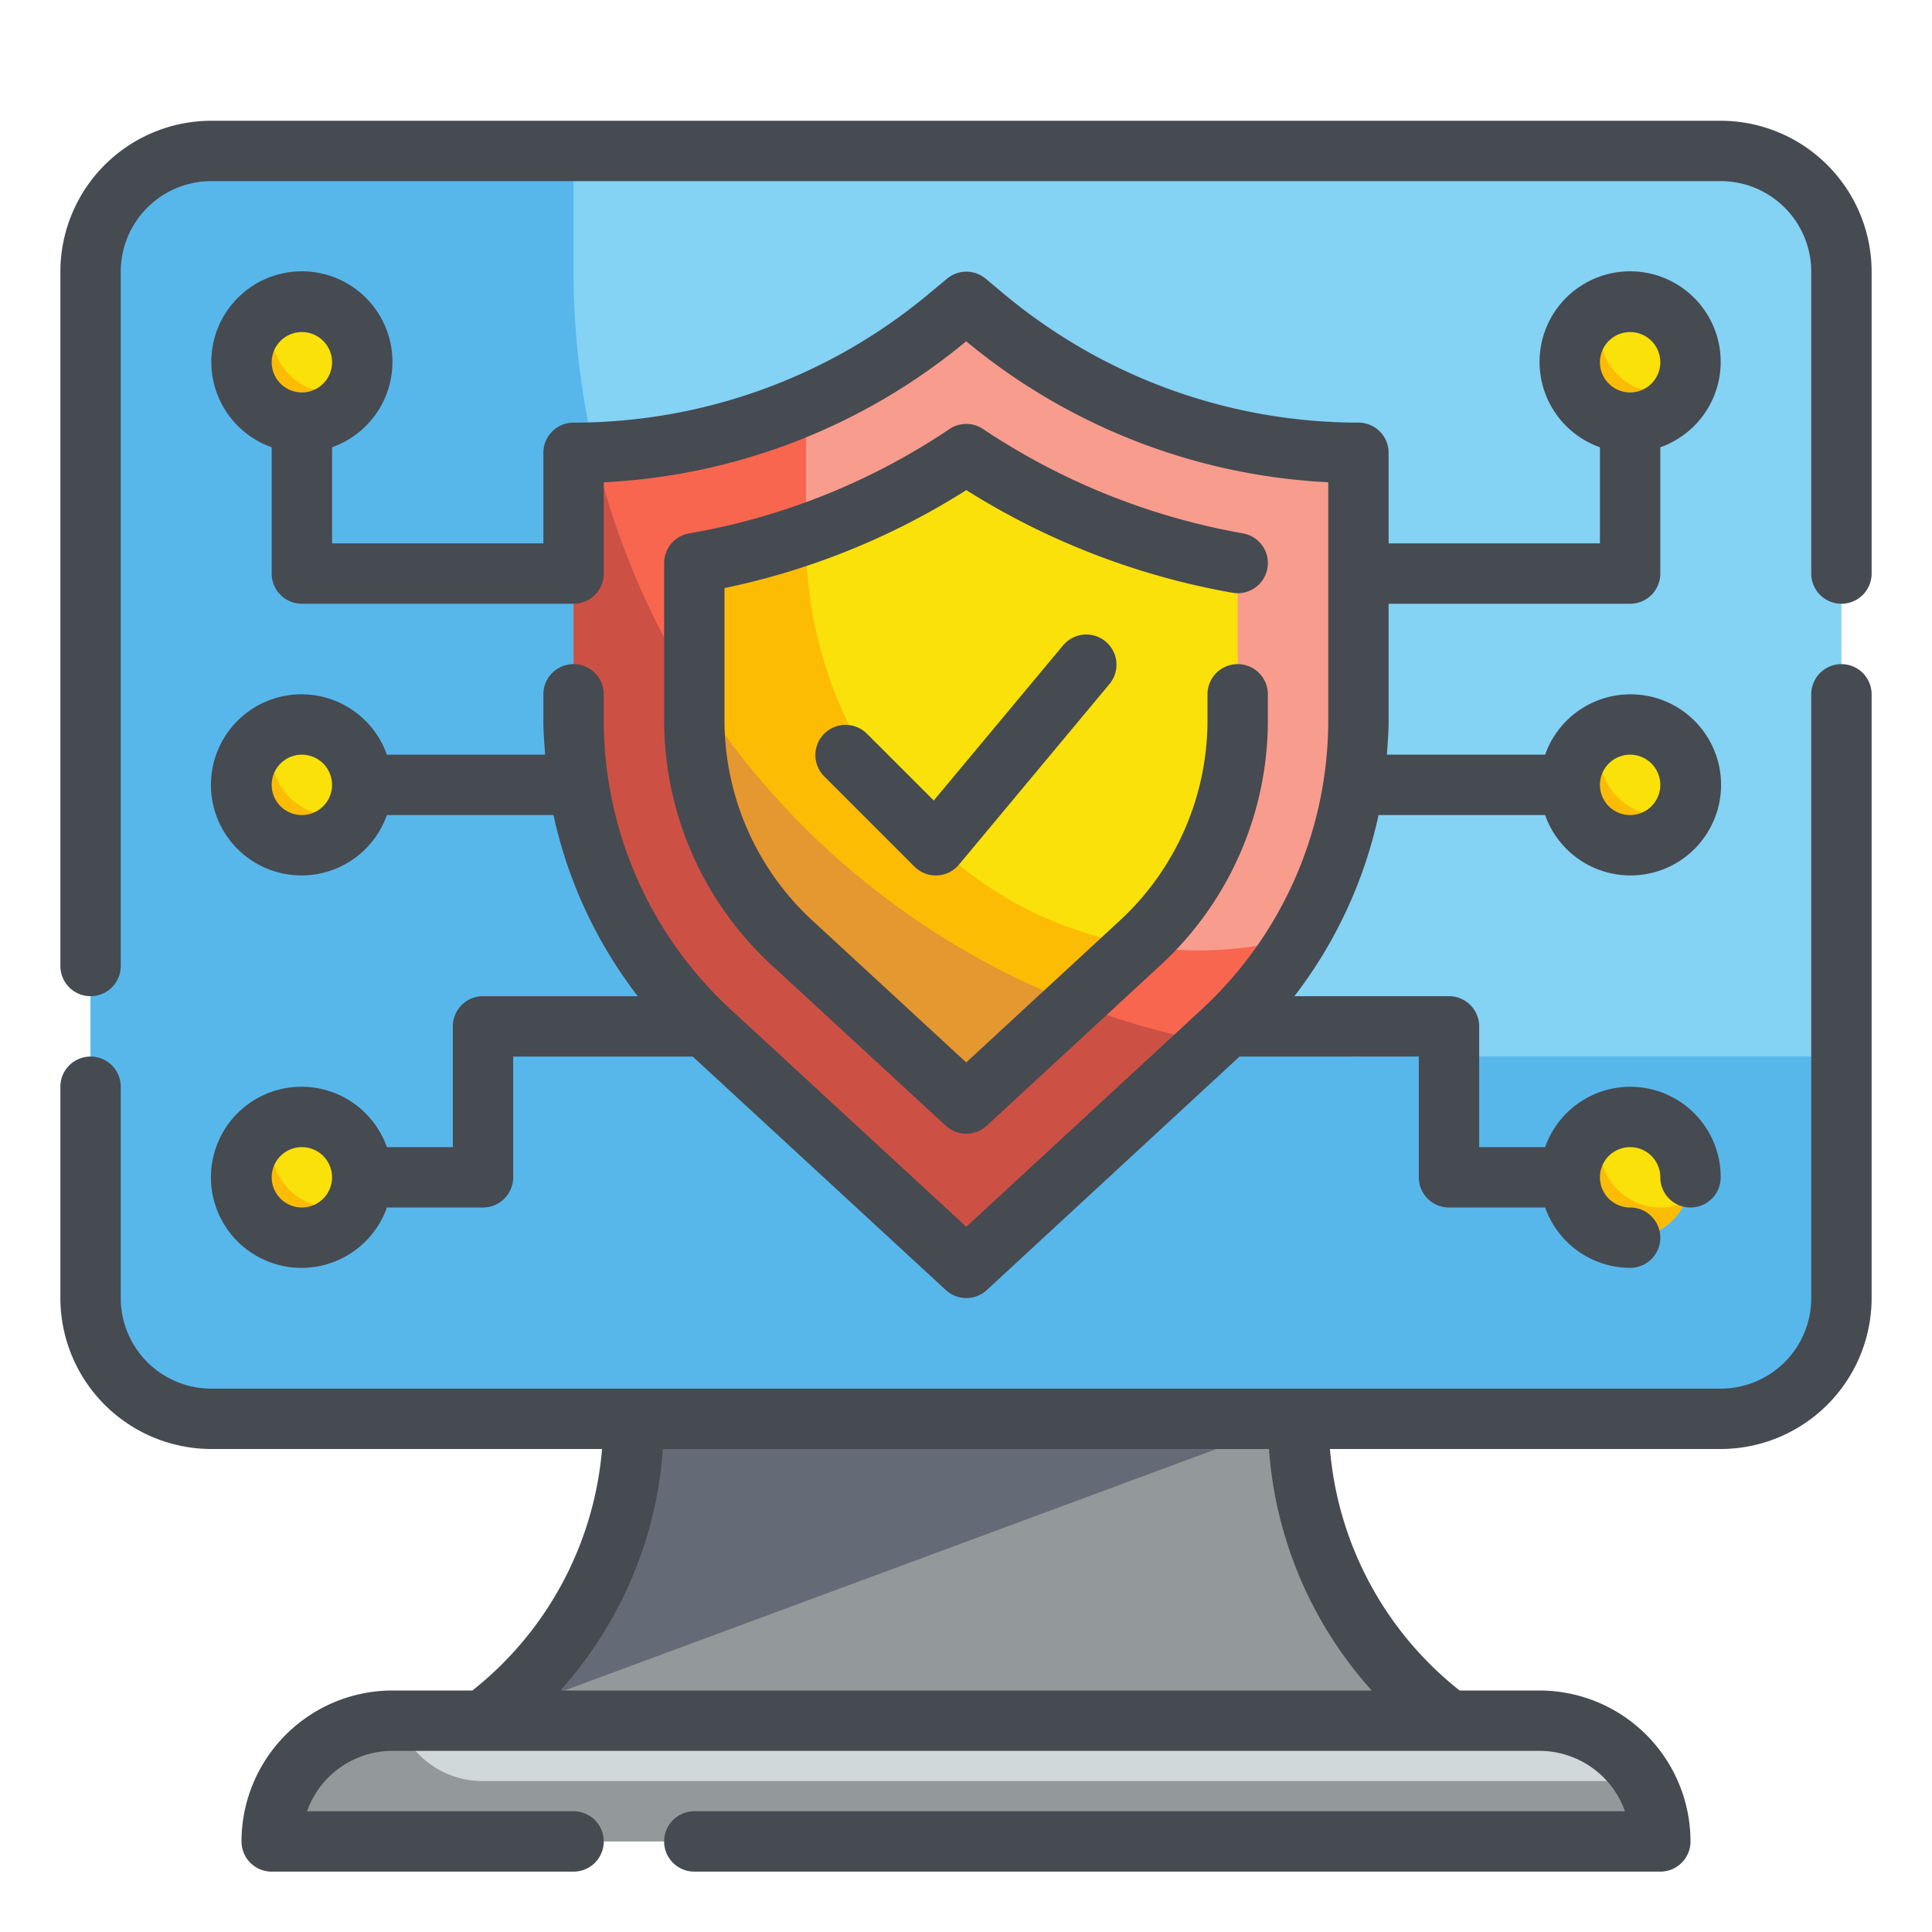 <?xml version="1.0" encoding="UTF-8"?> <svg xmlns="http://www.w3.org/2000/svg" height="512" viewBox="0 0 64 64" width="512"><g id="Fill_Outline" data-name="Fill Outline"><g id="Color"><g><g><path d="m55 61h-46a4 4 0 0 1 4-4h38a4 4 0 0 1 4 4z" fill="#d0d8da"></path><path d="m43 47h-22a12.485 12.485 0 0 1 -4.685 9.748l-.315.252h32l-.315-.252a12.485 12.485 0 0 1 -4.685-9.748z" fill="#93999a"></path><rect fill="#84d2f4" height="42" rx="4" width="58" x="3" y="5"></rect><path d="m43 47h-22a12.485 12.485 0 0 1 -4.685 9.748l-.315.252z" fill="#656b76"></path><path d="m55 61h-46a3.995 3.995 0 0 1 4-4h.18a2.968 2.968 0 0 0 2.82 2h38.46a3.989 3.989 0 0 1 .54 2z" fill="#93999a"></path><path d="m61 35v8a4 4 0 0 1 -4 4h-50a4 4 0 0 1 -4-4v-34a4 4 0 0 1 4-4h12v4a26 26 0 0 0 26 26z" fill="#57b7eb"></path></g><g><path d="m40.5 34.157-8.489 7.843-8.5-7.842a14 14 0 0 1 -4.511-10.291v-8.867h.019a19.308 19.308 0 0 0 12.348-4.464l.644-.536.615.514a19.311 19.311 0 0 0 12.374 4.486v8.874a14 14 0 0 1 -4.5 10.283z" fill="#f89c8d"></path><path d="m43.04 31.03a14.117 14.117 0 0 1 -2.54 3.13l-8.49 7.84-8.5-7.84a13.974 13.974 0 0 1 -4.51-10.29v-8.87h.02a19.216 19.216 0 0 0 7.68-1.6v4.47a14.011 14.011 0 0 0 4.51 10.29l.01.01a12.51 12.51 0 0 0 11.82 2.86z" fill="#f8664f"></path><path d="m40.1 34.53-8.09 7.47-8.5-7.84a13.974 13.974 0 0 1 -4.51-10.29v-8.87h.02c.23 0 .46 0 .68-.02a26 26 0 0 0 20.4 19.55z" fill="#cc5144"></path><path d="m26.22 31.218a10.03 10.03 0 0 1 -3.22-7.351v-5.212a23.37 23.37 0 0 0 9.009-3.612 23.384 23.384 0 0 0 8.991 3.61v5.221a10.026 10.026 0 0 1 -3.214 7.345l-5.778 5.337z" fill="#f9e109"></path><path d="m37.69 31.31-5.68 5.25-5.79-5.34a10.023 10.023 0 0 1 -3.22-7.35v-5.22a22.376 22.376 0 0 0 3.7-.97v.19a14.011 14.011 0 0 0 4.51 10.29l.01.01a12.406 12.406 0 0 0 6.47 3.14z" fill="#fcbc04"></path><path d="m35.6 33.24-3.59 3.32-5.79-5.34a10.023 10.023 0 0 1 -3.22-7.35v-1.02a26.028 26.028 0 0 0 12.6 10.39z" fill="#e59730"></path></g><circle cx="54" cy="12" fill="#f9e109" r="2"></circle><path d="m55.82 12.82a2 2 0 1 1 -2.64-2.64 1.891 1.891 0 0 0 -.18.82 2.006 2.006 0 0 0 2 2 1.891 1.891 0 0 0 .82-.18z" fill="#fcbc04"></path><circle cx="54" cy="26" fill="#f9e109" r="2"></circle><path d="m55.82 26.82a2 2 0 1 1 -2.64-2.64 1.891 1.891 0 0 0 -.18.82 2.006 2.006 0 0 0 2 2 1.891 1.891 0 0 0 .82-.18z" fill="#fcbc04"></path><circle cx="54" cy="39" fill="#f9e109" r="2"></circle><path d="m55.82 39.82a2 2 0 1 1 -2.64-2.64 1.891 1.891 0 0 0 -.18.82 2.006 2.006 0 0 0 2 2 1.891 1.891 0 0 0 .82-.18z" fill="#fcbc04"></path><circle cx="10" cy="39" fill="#f9e109" r="2"></circle><path d="m11.82 39.82a2 2 0 1 1 -2.64-2.64 1.891 1.891 0 0 0 -.18.82 2.006 2.006 0 0 0 2 2 1.891 1.891 0 0 0 .82-.18z" fill="#fcbc04"></path><circle cx="10" cy="26" fill="#f9e109" r="2"></circle><path d="m11.82 26.82a2 2 0 1 1 -2.64-2.64 1.891 1.891 0 0 0 -.18.82 2.006 2.006 0 0 0 2 2 1.891 1.891 0 0 0 .82-.18z" fill="#fcbc04"></path><circle cx="10" cy="12" fill="#f9e109" r="2"></circle><path d="m11.82 12.82a2 2 0 1 1 -2.64-2.64 1.891 1.891 0 0 0 -.18.82 2.006 2.006 0 0 0 2 2 1.891 1.891 0 0 0 .82-.18z" fill="#fcbc04"></path></g></g><g id="Outline_copy" data-name="Outline copy"><g fill="#464a51"><path d="m61 22a1 1 0 0 0 -1 1v20a3 3 0 0 1 -3 3h-50a3 3 0 0 1 -3-3v-7a1 1 0 0 0 -2 0v7a5.006 5.006 0 0 0 5 5h12.944a11.411 11.411 0 0 1 -4.254 7.967l-.04.033h-2.65a5.006 5.006 0 0 0 -5 5 1 1 0 0 0 1 1h10a1 1 0 0 0 0-2h-8.829a3.006 3.006 0 0 1 2.829-2h38a3.006 3.006 0 0 1 2.829 2h-30.829a1 1 0 0 0 0 2h32a1 1 0 0 0 1-1 5.006 5.006 0 0 0 -5-5h-2.649l-.041-.033a11.411 11.411 0 0 1 -4.254-7.967h12.944a5.006 5.006 0 0 0 5-5v-20a1 1 0 0 0 -1-1zm-15.56 34h-26.88a13.384 13.384 0 0 0 3.4-8h20.077a13.384 13.384 0 0 0 3.403 8z"></path><path d="m57 4h-50a5.006 5.006 0 0 0 -5 5v23a1 1 0 0 0 2 0v-23a3 3 0 0 1 3-3h50a3 3 0 0 1 3 3v10a1 1 0 0 0 2 0v-10a5.006 5.006 0 0 0 -5-5z"></path><path d="m41.985 18.825a1 1 0 0 0 -.813-1.157 22.562 22.562 0 0 1 -8.606-3.455 1 1 0 0 0 -1.114 0 22.21 22.21 0 0 1 -8.623 3.456 1 1 0 0 0 -.829.986v5.212a11.033 11.033 0 0 0 3.542 8.086l5.789 5.338a1 1 0 0 0 1.356 0l5.777-5.337a11.032 11.032 0 0 0 3.536-8.08v-.874a1 1 0 0 0 -2 0v.874a9.025 9.025 0 0 1 -2.893 6.611l-5.1 4.71-5.107-4.712a9.026 9.026 0 0 1 -2.9-6.616v-4.386a24.162 24.162 0 0 0 8.01-3.245 24.559 24.559 0 0 0 8.818 3.4 1 1 0 0 0 1.157-.811z"></path><path d="m35.232 21.36-4.3 5.159-2.226-2.226a1 1 0 0 0 -1.414 1.414l3 3a1 1 0 0 0 .708.293h.045a1 1 0 0 0 .723-.359l5-6a1 1 0 0 0 -1.536-1.28z"></path><path d="m16 33a1 1 0 0 0 -1 1v4h-2.184a3 3 0 1 0 0 2h3.184a1 1 0 0 0 1-1v-4h5.947l8.386 7.735a1 1 0 0 0 1.356 0l8.372-7.735h5.939v4a1 1 0 0 0 1 1h3.184a3 3 0 0 0 2.816 2 1 1 0 0 0 0-2 1 1 0 1 1 1-1 1 1 0 0 0 2 0 2.993 2.993 0 0 0 -5.816-1h-2.184v-4a1 1 0 0 0 -1-1h-5.121a15.058 15.058 0 0 0 2.787-6h5.518a3 3 0 1 0 0-2h-5.243c.028-.374.059-.748.059-1.126v-3.874h8a1 1 0 0 0 1-1v-4.184a3 3 0 1 0 -2 0v3.184h-7v-3a1 1 0 0 0 -1-1 18.343 18.343 0 0 1 -11.732-4.253l-.616-.515a1 1 0 0 0 -1.281 0l-.644.536a18.353 18.353 0 0 1 -11.727 4.232 1 1 0 0 0 -1 1v3h-7v-3.184a3 3 0 1 0 -2 0v4.184a1 1 0 0 0 1 1h9a1 1 0 0 0 1-1v-3.024a20.349 20.349 0 0 0 12.006-4.671 20.352 20.352 0 0 0 11.994 4.67v7.9a13.037 13.037 0 0 1 -4.179 9.549l-7.811 7.215-7.823-7.216a13.035 13.035 0 0 1 -4.187-9.556v-.867a1 1 0 0 0 -2 0v.867c0 .38.031.756.059 1.133h-5.243a3 3 0 1 0 0 2h5.519a15.065 15.065 0 0 0 2.791 6zm-6 7a1 1 0 1 1 1-1 1 1 0 0 1 -1 1zm44-15a1 1 0 1 1 -1 1 1 1 0 0 1 1-1zm0-14a1 1 0 1 1 -1 1 1 1 0 0 1 1-1zm-44 0a1 1 0 1 1 -1 1 1 1 0 0 1 1-1zm0 16a1 1 0 1 1 1-1 1 1 0 0 1 -1 1z"></path></g></g></g></svg> 